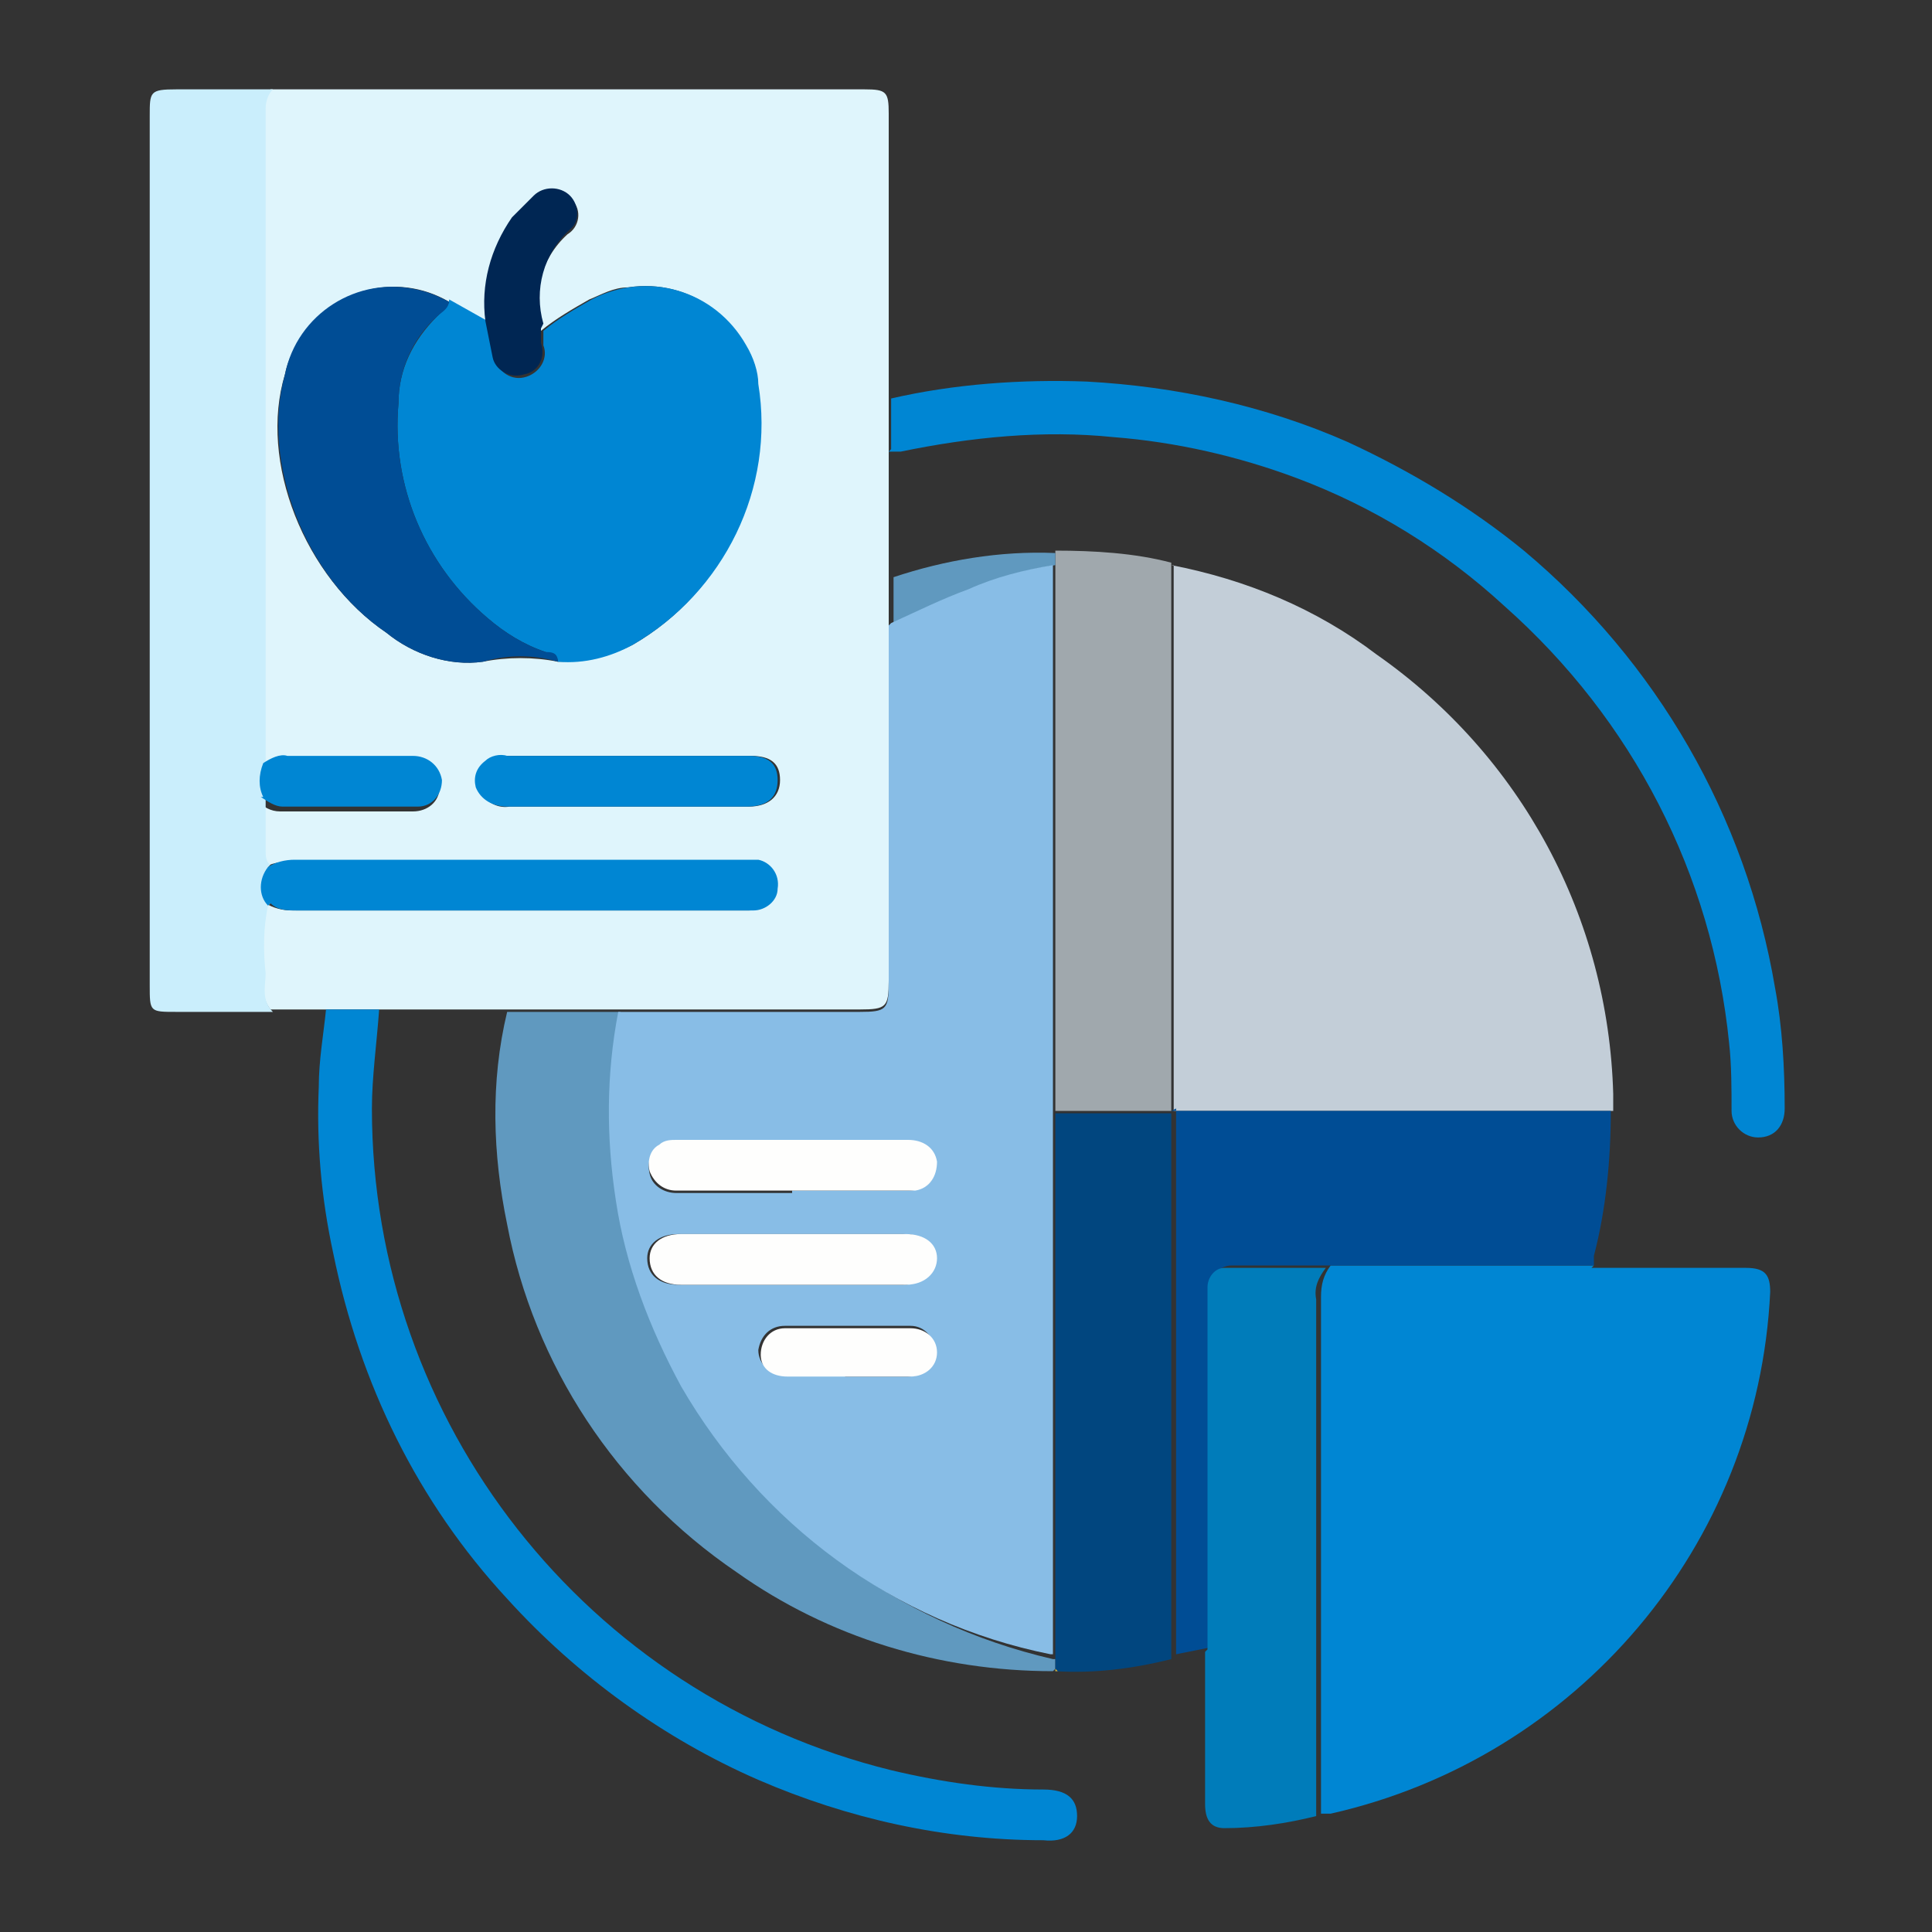 <?xml version="1.0" encoding="UTF-8"?>
<svg id="Grupo_10369" data-name="Grupo 10369" xmlns="http://www.w3.org/2000/svg" version="1.1" viewBox="0 0 80 80">
  <rect x="0" y="0" width="80" height="80" fill="#333333" stroke="none"/>
  <defs>
    <style>
      .cls-1 {
        fill: #fefefd;
      }

      .cls-1, .cls-2, .cls-3, .cls-4, .cls-5, .cls-6, .cls-7, .cls-8, .cls-9, .cls-10, .cls-11, .cls-12, .cls-13 {
        stroke-width: 0px;
      }

      .cls-2 {
        fill: #0086d3;
      }

      .cls-3 {
        fill: #a0a8ad;
      }

      .cls-4 {
        fill: #01467f;
      }

      .cls-5 {
        fill: #6099bf;
      }

      .cls-6 {
        fill: #e8b62d;
      }

      .cls-7 {
        fill: #004d95;
      }

      .cls-8 {
        fill: #002653;
      }

      .cls-9 {
        fill: #dff5fc;
      }

      .cls-10 {
        fill: #caeefc;
      }

      .cls-11 {
        fill: #007cba;
      }

      .cls-12 {
        fill: #c3ced8;
      }

      .cls-13 {
        fill: #88bde6;
      }
    </style>
  </defs>
  <g id="Grupo_10368" data-name="Grupo 10368">
    <path id="Trazado_8219" data-name="Trazado 8219" class="cls-9" d="M11.2,3.7h24.6c.9,0,1,.1,1,1v13.9c0,1.8,0,3.5,0,5.3v1.9c0,.3,0,.6,0,.8v14c0,1.1-.1,1.2-1.2,1.2h-10s-4.8,0-4.8,0h-5.1s-2.1,0-2.1,0h-2.4c-.4-.5-.3-1.1-.3-1.6,0-.9,0-1.9.1-2.8.3.2.7.3,1.1.3,4.7,0,9.5,0,14.2,0,1.6,0,3.2,0,4.7,0,.5,0,1-.3,1-.8,0,0,0,0,0,0,.1-.5-.2-1.1-.8-1.2-.2,0-.4,0-.6,0-6.2,0-12.4,0-18.6,0-.4,0-.8,0-1.1.3-.2-.2-.2-.4-.2-.6,0-.7,0-1.5,0-2.2.2.2.5.4.9.4,1.8,0,3.7,0,5.5,0,.6,0,1.1-.4,1.1-1,0,0,0,0,0-.1,0-.6-.6-1.1-1.2-1,0,0,0,0,0,0-1.7,0-3.5,0-5.2,0-.4,0-.7.1-1,.3,0-9,0-18.1,0-27.1,0-.3.1-.6.3-.8M22.4,13.6c-.4-1.4,0-2.9,1.1-3.9.5-.3.6-1,.2-1.4,0,0,0,0,0,0-.4-.4-1-.5-1.5-.1,0,0,0,0,0,0-.3.3-.6.6-.9.9-.9,1.3-1.3,2.8-1.1,4.3l-1.6-.9c-2.2-1.3-5-.5-6.3,1.7-.2.4-.4.8-.5,1.3-1.1,3.6.8,8.4,4.2,10.7,1.1.9,2.6,1.4,4,1.2,1-.2,2.1-.2,3.1,0,1.1,0,2.1-.2,3.1-.7,3.8-2.2,5.8-6.5,5.1-10.8-.3-2.6-2.7-4.4-5.3-4-.6,0-1.1.3-1.6.5-.7.4-1.4.8-2,1.3M26,31.3h-4.9c-.3,0-.6,0-.9.2-.3.2-.5.7-.4,1.1.2.5.7.9,1.3.8,3.3,0,6.6,0,9.9,0,.8,0,1.3-.4,1.3-1.1,0-.7-.4-1-1.2-1-1.7,0-3.3,0-5,0"/>
    <path id="Trazado_8220" data-name="Trazado 8220" class="cls-2" d="M65.9,52.5c2.1,0,4.2,0,6.4,0,.8,0,1,.3,1,1-.5,10.5-8,19.3-18.2,21.6-.1,0-.3,0-.4,0,0-7.1,0-14.2,0-21.4,0-.5.1-.9.4-1.3.4,0,.8,0,1.2,0,3.2,0,6.5,0,9.7,0"/>
    <path id="Trazado_8221" data-name="Trazado 8221" class="cls-12" d="M48.5,23.4c3.1.6,6,1.8,8.5,3.7,6,4.2,9.6,10.9,9.8,18.2,0,.2,0,.5,0,.7-.4,0-.8,0-1.1,0-5.7,0-11.4,0-17.1,0,0-7.5,0-15,0-22.6"/>
    <path id="Trazado_8222" data-name="Trazado 8222" class="cls-10" d="M11.1,37.5c-.2.9-.2,1.9-.1,2.8,0,.5-.2,1.1.3,1.6h-4c-1.1,0-1.1,0-1.1-1.1V4.8c0-1,0-1.1,1.1-1.1h4c-.2.2-.3.5-.3.8,0,9,0,18.1,0,27.1-.2.4-.2.9,0,1.4,0,.7,0,1.5,0,2.2,0,.2,0,.5.2.6-.4.4-.4,1.1,0,1.6"/>
    <path id="Trazado_8223" data-name="Trazado 8223" class="cls-7" d="M48.5,46c5.7,0,11.4,0,17.1,0,.4,0,.8,0,1.1,0,0,2-.2,4.1-.7,6,0,.1,0,.3,0,.4-3.2,0-6.5,0-9.7,0-.4,0-.8,0-1.2,0-1.4,0-2.7,0-4.1,0-.4,0-.8.3-.8.7,0,0,0,0,0,.1,0,.2,0,.4,0,.6,0,4.8,0,9.6,0,14.4l-1.5.3v-22.5s0,0,0-.1"/>
    <path id="Trazado_8224" data-name="Trazado 8224" class="cls-5" d="M20.9,41.9h4.8c-.5,2.6-.5,5.2-.1,7.8.4,2.7,1.4,5.3,2.7,7.7,3.3,5.7,8.8,9.8,15.3,11.3h.1v.4s-.1.1-.1.1c-4.7,0-9.3-1.4-13.1-4.1-5-3.4-8.4-8.6-9.5-14.4-.6-2.9-.7-5.9,0-8.8"/>
    <path id="Trazado_8225" data-name="Trazado 8225" class="cls-2" d="M36.9,18.6v-2.1c2.6-.6,5.4-.8,8.1-.7,3.7.2,7.4,1,10.8,2.5,2.6,1.2,5.1,2.7,7.3,4.5,5.5,4.6,9.2,11,10.4,18.1.3,1.6.4,3.3.4,5,0,.7-.4,1.2-1.1,1.2-.6,0-1.1-.5-1.1-1.1,0,0,0,0,0,0,0-.9,0-1.9-.1-2.8-.7-7-4-13.4-9.3-18.1-2.5-2.3-5.4-4.1-8.6-5.3-2.4-.9-5-1.5-7.6-1.7-2.9-.3-5.9,0-8.8.6-.2,0-.3,0-.5,0"/>
    <path id="Trazado_8226" data-name="Trazado 8226" class="cls-3" d="M48.5,46s0,0,0,0h-4.8c0-2.6,0-5.3,0-7.9,0-4.9,0-9.9,0-14.8,0-.2,0-.4,0-.5,1.6,0,3.3.1,4.8.5v22.6"/>
    <path id="Trazado_8227" data-name="Trazado 8227" class="cls-4" d="M43.7,46.1h4.8v22.6c-1.6.4-3.2.6-4.8.5,0,0,0,0,0-.1v-.4s0,0,0-.1c0-.4,0-.8,0-1.2,0-7.1,0-14.1,0-21.2"/>
    <path id="Trazado_8228" data-name="Trazado 8228" class="cls-2" d="M13.6,41.8h2.1c-.1,1.4-.3,2.8-.3,4.1,0,13,8.9,24.3,21.5,27.4,2.1.5,4.2.8,6.3.8,1,0,1.4.4,1.4,1.1,0,.7-.5,1.1-1.4,1-4.1,0-8.1-.9-11.8-2.5-3.9-1.7-7.5-4.3-10.4-7.5-3.7-4-6.1-8.9-7.2-14.3-.5-2.3-.7-4.6-.6-6.9,0-1.1.2-2.2.3-3.2"/>
    <path id="Trazado_8229" data-name="Trazado 8229" class="cls-11" d="M50,68.3c0-4.8,0-9.6,0-14.4,0-.2,0-.4,0-.6,0-.4.3-.8.7-.8,0,0,0,0,.1,0,1.4,0,2.7,0,4.1,0-.3.4-.5.8-.4,1.3,0,7.1,0,14.2,0,21.4-1.2.3-2.5.5-3.8.5-.6,0-.8-.4-.8-1,0-1.8,0-3.7,0-5.5s0-.6,0-.8"/>
    <path id="Trazado_8230" data-name="Trazado 8230" class="cls-5" d="M43.7,22.9c0,.2,0,.4,0,.5-1.2.2-2.4.5-3.5,1-1.1.4-2.1.9-3.2,1.4v-1.9c2.1-.7,4.4-1.1,6.7-1"/>
    <path id="Trazado_8231" data-name="Trazado 8231" class="cls-6" d="M43.7,69.1s0,0,0,.1h0s0,0,0,0h.1"/>
    <path id="Trazado_8232" data-name="Trazado 8232" class="cls-13" d="M36.9,25.8c1.1-.5,2.1-1,3.2-1.4,1.1-.5,2.3-.8,3.5-1,0,4.9,0,9.9,0,14.8,0,2.6,0,5.2,0,7.9,0,7.1,0,14.1,0,21.2,0,.4,0,.8,0,1.2h-.1c-6.5-1.3-12-5.4-15.3-11.1-1.3-2.4-2.3-5-2.7-7.7-.4-2.6-.4-5.2.1-7.8h10c1.1,0,1.2-.1,1.2-1.2v-14c0-.3,0-.6,0-.8M32.8,51.1h-4.7c-.8,0-1.3.4-1.3,1,0,.7.5,1.1,1.3,1.1,3.1,0,6.2,0,9.3,0,.8,0,1.3-.5,1.3-1.1,0-.6-.5-1-1.3-1-1.6,0-3.1,0-4.7,0M32.8,49.3c1.6,0,3.2,0,4.8,0,.6,0,1.1-.3,1.1-.9,0-.6-.3-1.1-.9-1.1,0,0-.2,0-.2,0-3.2,0-6.4,0-9.6,0-.3,0-.5,0-.7.2-.4.2-.5.7-.4,1.1.1.5.6.8,1.1.8,1.6,0,3.2,0,4.8,0M35,57c.9,0,1.7,0,2.6,0,.6,0,1.1-.4,1.1-1,0,0,0,0,0,0,0-.6-.4-1.1-1-1.1,0,0,0,0,0,0-1.7,0-3.4,0-5.2,0-.6,0-1,.4-1.1,1,0,0,0,0,0,0,0,.6.5,1,1,1,0,0,0,0,0,0,.8,0,1.6,0,2.4,0"/>
    <path id="Trazado_8233" data-name="Trazado 8233" class="cls-2" d="M18.6,12.4l1.6.9c0,.5.2,1,.3,1.5.1.6.7,1,1.3.8,0,0,0,0,0,0,.6-.2.9-.8.7-1.3,0-.2,0-.4,0-.6.6-.5,1.3-.9,2-1.3,2.3-1.2,5.1-.4,6.4,1.9.3.5.5,1.1.5,1.6.7,4.3-1.4,8.6-5.2,10.8-.9.5-2,.8-3.1.7,0-.3-.3-.3-.5-.4-.9-.3-1.7-.8-2.4-1.4-2.6-2.2-4-5.5-3.7-8.9,0-1.4.6-2.6,1.6-3.6.2-.2.5-.4.5-.7"/>
    <path id="Trazado_8234" data-name="Trazado 8234" class="cls-7" d="M18.6,12.4c0,.4-.3.5-.5.7-1,.9-1.6,2.2-1.6,3.6-.3,3.4,1.1,6.7,3.7,8.9.7.6,1.5,1.1,2.4,1.4.2,0,.5,0,.5.4-1-.3-2.1-.3-3.1,0-1.4.2-2.9-.3-4-1.2-3.4-2.3-5.2-7.1-4.2-10.7.5-2.5,3-4.1,5.5-3.5.5.1.9.3,1.3.5"/>
    <path id="Trazado_8235" data-name="Trazado 8235" class="cls-2" d="M11.1,37.5c-.4-.4-.4-1.1,0-1.6.3-.2.7-.3,1.1-.3,6.2,0,12.4,0,18.6,0,.2,0,.4,0,.6,0,.5.1.9.6.8,1.2,0,.5-.5.9-1,.9,0,0,0,0,0,0-1.6,0-3.2,0-4.7,0-4.7,0-9.5,0-14.2,0-.4,0-.8,0-1.1-.3"/>
    <path id="Trazado_8236" data-name="Trazado 8236" class="cls-2" d="M26,31.3h5c.8,0,1.2.3,1.2,1,0,.7-.4,1.1-1.3,1.1-3.3,0-6.6,0-9.9,0-.6,0-1.1-.3-1.3-.8-.1-.4,0-.8.4-1.1.2-.2.6-.3.9-.2h4.9"/>
    <path id="Trazado_8237" data-name="Trazado 8237" class="cls-8" d="M22.4,13.6c0,.2,0,.4,0,.6.2.6-.1,1.2-.7,1.3-.6.2-1.2-.2-1.3-.7,0,0,0,0,0,0-.1-.5-.2-1-.3-1.5-.2-1.5.2-3,1.1-4.3.3-.3.6-.6.9-.9.4-.4,1.1-.4,1.5,0,0,0,0,0,0,0,.4.4.4,1.1,0,1.4,0,0,0,0,0,0-1.1,1-1.5,2.5-1.1,3.9"/>
    <path id="Trazado_8238" data-name="Trazado 8238" class="cls-2" d="M10.9,33c-.2-.4-.2-.9,0-1.4.3-.2.7-.4,1-.3,1.7,0,3.5,0,5.2,0,.6,0,1.1.4,1.2,1,0,0,0,0,0,0,0,.6-.4,1.1-1,1.1,0,0,0,0-.1,0-1.8,0-3.7,0-5.5,0-.3,0-.6-.2-.9-.4"/>
    <path id="Trazado_8239" data-name="Trazado 8239" class="cls-6" d="M43.5,68.6h.1c0,0,0,0,0,0h-.1"/>
    <path id="Trazado_8240" data-name="Trazado 8240" class="cls-1" d="M32.8,51.1h4.7c.8,0,1.3.4,1.3,1,0,.6-.5,1.1-1.3,1.1-3.1,0-6.2,0-9.3,0-.8,0-1.3-.4-1.3-1.1,0-.6.5-1,1.3-1,1.6,0,3.1,0,4.7,0"/>
    <path id="Trazado_8241" data-name="Trazado 8241" class="cls-1" d="M32.8,49.3h-4.8c-.5,0-.9-.3-1.1-.8-.1-.4,0-.9.4-1.1.2-.2.5-.2.7-.2,3.2,0,6.4,0,9.6,0,.6,0,1.1.3,1.2.9,0,.6-.3,1.1-.9,1.2,0,0-.2,0-.2,0-1.6,0-3.2,0-4.8,0"/>
    <path id="Trazado_8242" data-name="Trazado 8242" class="cls-1" d="M35,57c-.8,0-1.6,0-2.4,0-.6,0-1.1-.3-1.1-.9,0,0,0,0,0,0,0-.6.4-1.1,1-1.1,0,0,0,0,0,0,1.7,0,3.4,0,5.2,0,.6,0,1.1.4,1.1,1,0,0,0,0,0,0,0,.6-.5,1-1.1,1,0,0,0,0,0,0-.9,0-1.7,0-2.6,0"/>
  </g>
</svg>